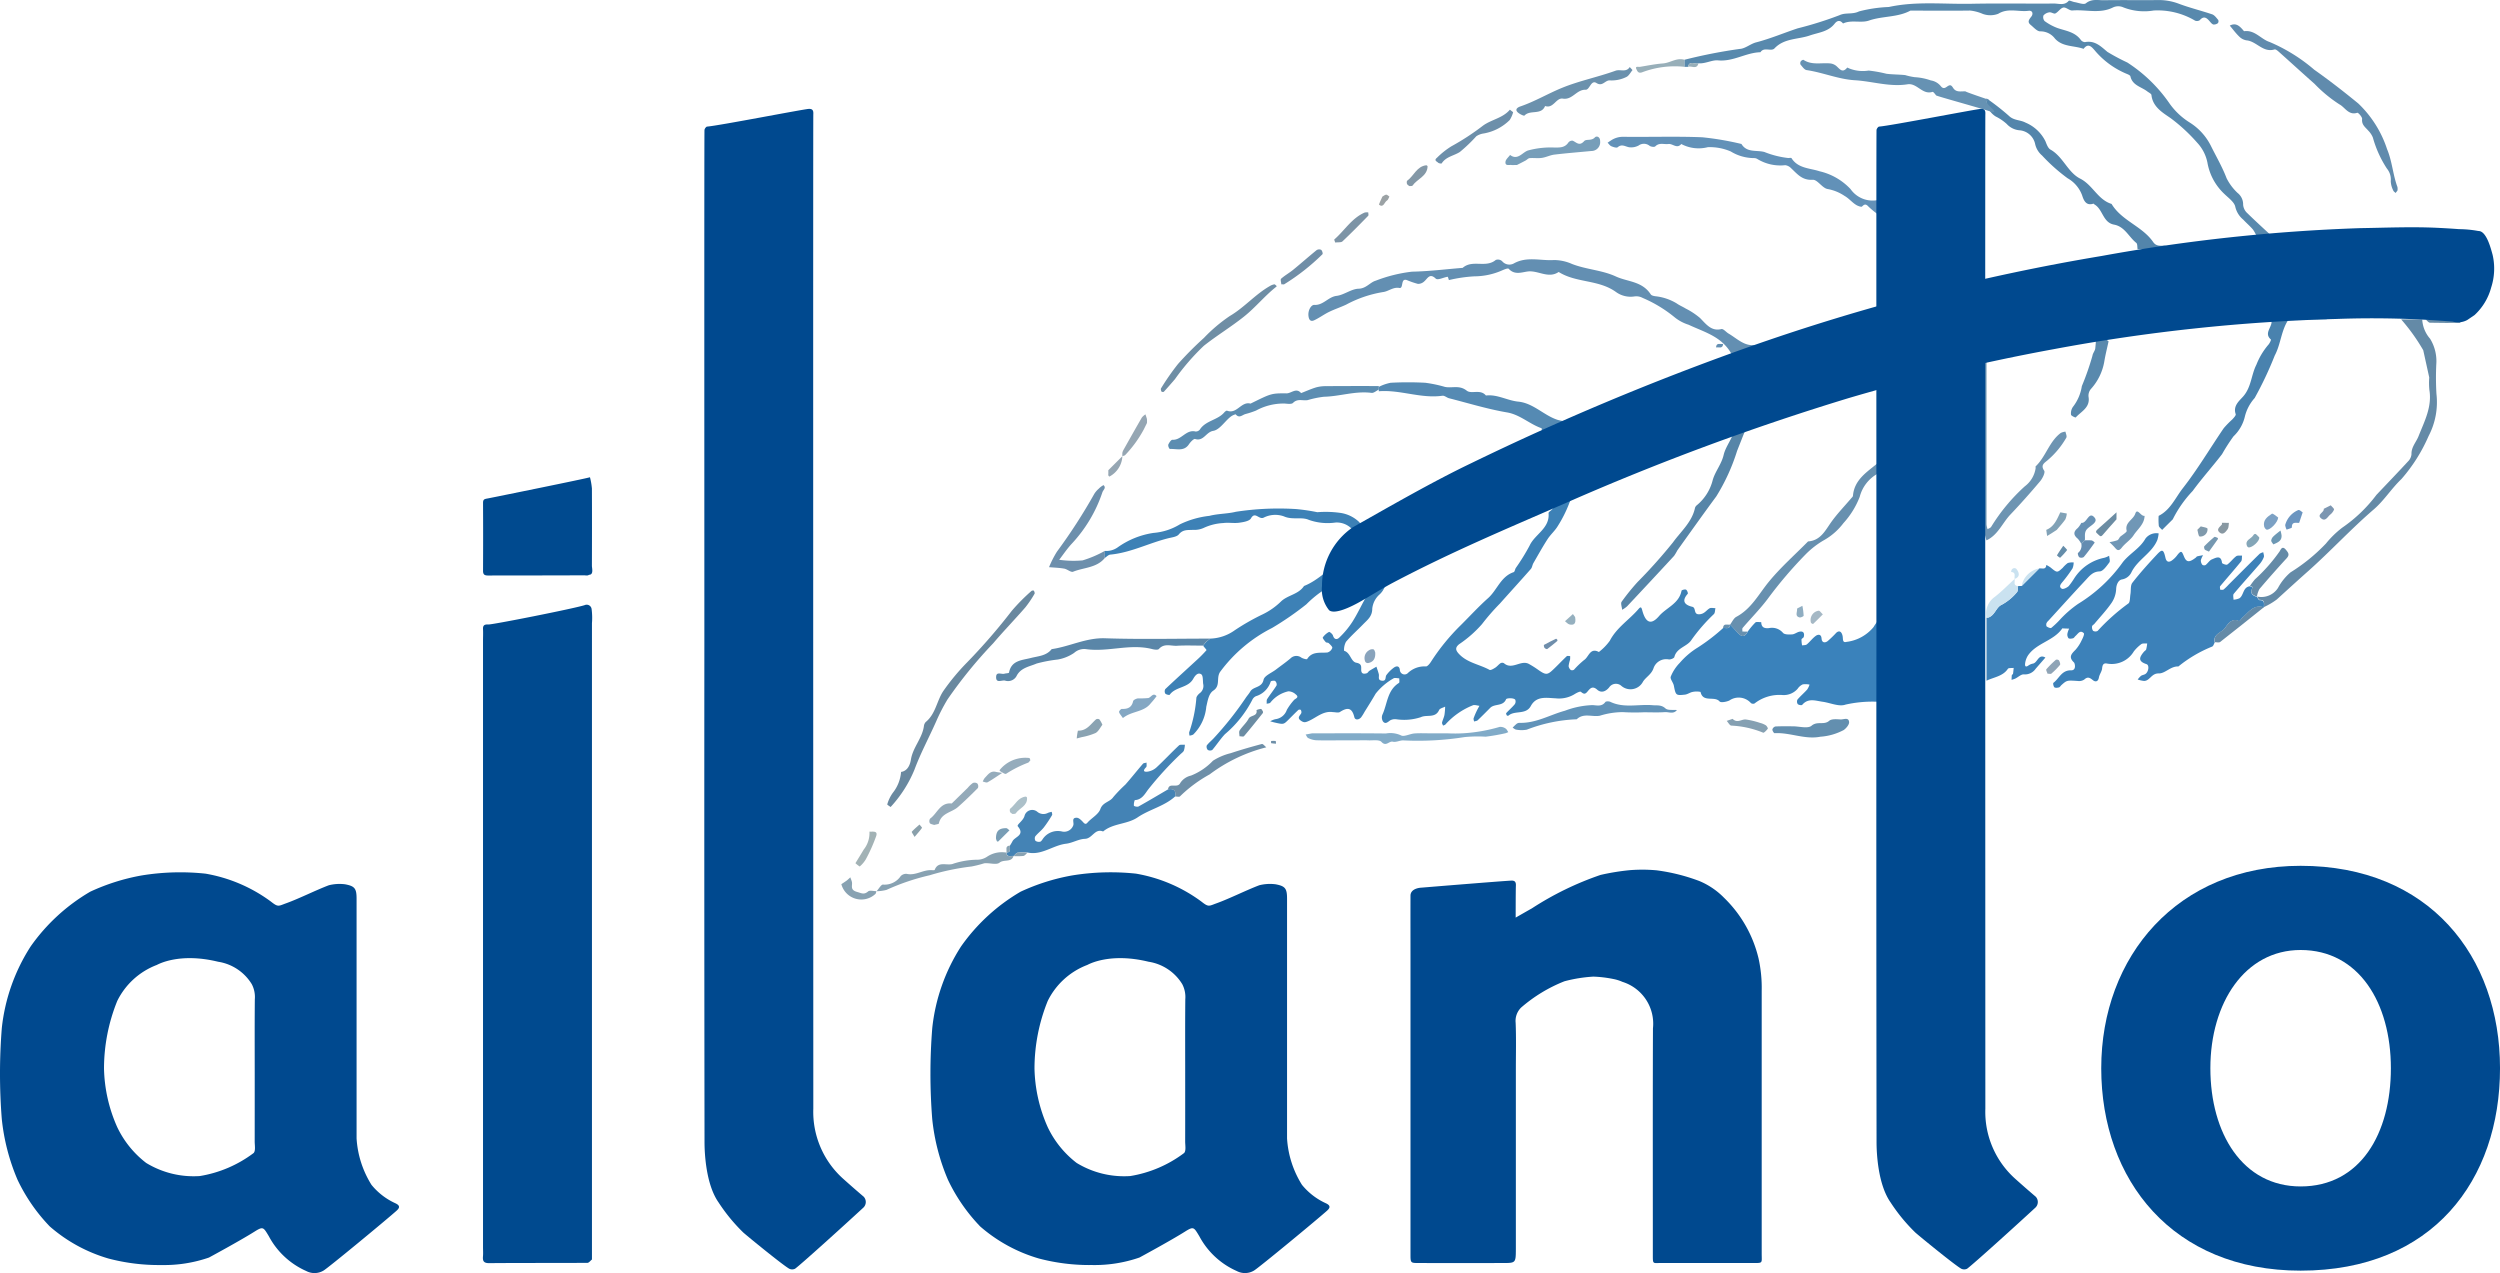 <svg xmlns="http://www.w3.org/2000/svg" width="212" height="107.955" viewBox="0 0 212 107.955">
  <g id="logo" transform="translate(106 53.978)">
    <g id="Raggruppa_1106" data-name="Raggruppa 1106" transform="translate(-106 -53.978)">
      <path id="Tracciato_7865" data-name="Tracciato 7865" d="M200.226,76.164c0-14.08-.016-43.033.011-43.428.007-.106.137-.285.221-.291.988-.077,8.219-1.486,8.615-1.5.344-.017.409.153.392.449-.02.346-.008,56.566,0,84.328a7.616,7.616,0,0,0,2.522,5.939c.574.513,1.133,1.006,1.747,1.526a.658.658,0,0,1-.058.96c-1.488,1.376-5.219,4.756-5.758,5.151a.563.563,0,0,1-.494,0c-.529-.29-3.514-2.729-3.894-3.067a14.847,14.847,0,0,1-2.1-2.556c-1.085-1.542-1.19-4.222-1.191-5.121Q200.211,97.357,200.226,76.164Z" transform="translate(-140.496 -21.71)" fill="#00498f"/>
      <path id="Tracciato_7866" data-name="Tracciato 7866" d="M.154,261.18A15.881,15.881,0,0,1,2.6,254.262a16.075,16.075,0,0,1,5.055-4.643A17.712,17.712,0,0,1,12,248.245a20.263,20.263,0,0,1,5.429-.154,13.06,13.06,0,0,1,5.538,2.363c.632.5.632.388,1.314.143,1.078-.388,2.535-1.121,3.608-1.523a3.708,3.708,0,0,1,1.371-.082c.822.154.977.357.978,1.209q0,10.174,0,20.348a8.381,8.381,0,0,0,1.264,3.93,5.592,5.592,0,0,0,2.025,1.562c.436.2.353.406.109.625-.752.68-5.855,4.9-6.21,5.089a1.487,1.487,0,0,1-1.449.036,6.627,6.627,0,0,1-3.18-2.956c-.466-.768-.477-.852-1.218-.386-1.254.789-3.856,2.195-3.856,2.195a11.61,11.61,0,0,1-4.029.636,16.789,16.789,0,0,1-4.492-.551A13.142,13.142,0,0,1,4.214,278a14.928,14.928,0,0,1-2.723-3.941,17.725,17.725,0,0,1-1.338-5.149A48.765,48.765,0,0,1,.154,261.18ZM21.6,264.988c0-2.081-.011-4.162.009-6.244a2.344,2.344,0,0,0-.26-1.284,4.075,4.075,0,0,0-2.856-1.9c-3.285-.8-5.081.22-5.2.274a6.193,6.193,0,0,0-3.349,3.049,15.3,15.3,0,0,0-1.124,5.736,12.825,12.825,0,0,0,1.124,4.974,8.326,8.326,0,0,0,2.453,3.03,7.727,7.727,0,0,0,4.545,1.111,10.34,10.34,0,0,0,4.569-1.955c.178-.2.086-.651.087-.989C21.6,268.853,21.6,266.92,21.6,264.988Z" transform="translate(0 -174.005)" fill="#00498f"/>
      <path id="Tracciato_7867" data-name="Tracciato 7867" d="M264.664,261.18a15.878,15.878,0,0,1,2.442-6.919,16.075,16.075,0,0,1,5.055-4.643,17.7,17.7,0,0,1,4.351-1.374,20.263,20.263,0,0,1,5.429-.154,13.059,13.059,0,0,1,5.538,2.363c.632.5.632.388,1.314.143,1.078-.388,2.535-1.121,3.608-1.523a3.71,3.71,0,0,1,1.371-.082c.822.154.977.357.978,1.209q0,10.174,0,20.348a8.377,8.377,0,0,0,1.264,3.93,5.59,5.59,0,0,0,2.025,1.562c.436.2.353.406.109.625-.752.68-5.855,4.9-6.21,5.089a1.487,1.487,0,0,1-1.449.036,6.626,6.626,0,0,1-3.18-2.956c-.466-.768-.477-.852-1.218-.386-1.254.789-3.856,2.195-3.856,2.195a11.608,11.608,0,0,1-4.029.636,16.785,16.785,0,0,1-4.492-.551,13.138,13.138,0,0,1-4.99-2.724A14.929,14.929,0,0,1,266,274.063a17.734,17.734,0,0,1-1.338-5.149A48.8,48.8,0,0,1,264.664,261.18Zm21.448,3.808c0-2.081-.011-4.162.009-6.244a2.346,2.346,0,0,0-.259-1.284,4.076,4.076,0,0,0-2.856-1.9c-3.284-.8-5.081.22-5.2.274a6.192,6.192,0,0,0-3.349,3.049,15.3,15.3,0,0,0-1.124,5.736,12.831,12.831,0,0,0,1.124,4.974,8.326,8.326,0,0,0,2.452,3.03,7.729,7.729,0,0,0,4.545,1.111,10.336,10.336,0,0,0,4.569-1.955c.178-.2.086-.651.087-.989C286.115,268.853,286.112,266.92,286.112,264.988Z" transform="translate(-185.608 -174.005)" fill="#00498f"/>
      <path id="Tracciato_7868" data-name="Tracciato 7868" d="M323.015,150.041a3.757,3.757,0,0,0,2.087-.712,19.392,19.392,0,0,1,2.4-1.364,5.919,5.919,0,0,0,1.5-1.056c.564-.562,1.5-.605,1.968-1.33,1.24-.486,2.115-1.535,3.281-2.121a3.123,3.123,0,0,0,1.014-1.055,1.018,1.018,0,0,0-.111-1.516,1.771,1.771,0,0,0-1.511-.689,4.753,4.753,0,0,1-2.272-.229c-.612-.274-1.383.031-2.106-.294a2.176,2.176,0,0,0-1.7.1c-.416.223-.735-.563-1.094.07-.136.24-.649.32-1.005.37-.437.061-.9-.032-1.333.026a4.478,4.478,0,0,0-1.613.387,1.932,1.932,0,0,1-.964.191c-.432.027-.85-.05-1.2.382-.17.211-.578.251-.888.328-1.656.411-3.2,1.228-4.924,1.389-.165.015-.315.187-.472.286v-.6a1.654,1.654,0,0,0,1.079-.288,7,7,0,0,1,3.056-1.238,5.045,5.045,0,0,0,2.234-.725,7.688,7.688,0,0,1,2.51-.722c.739-.191,1.537-.168,2.244-.346a23.878,23.878,0,0,1,5.094-.23,16.185,16.185,0,0,1,1.81.267,8.977,8.977,0,0,1,1.919.053,2.908,2.908,0,0,1,1.625.776c.337.412.614,1.074,1.366.967-.106.507.223,1.066-.188,1.544-.035.042.05.209.106.3a3.827,3.827,0,0,1,.372.582c.2.546.466.422.933.286a6.5,6.5,0,0,1,1.757-.037c-.078.1-.149.276-.237.284-.344.033-.693,0-1.039.017-.532.03-.8.254-.795.785a1.689,1.689,0,0,1-.55,1.425,1.865,1.865,0,0,0-.611,1.2c0,.66-.413.953-.776,1.327-.483.5-1.009.957-1.453,1.485a1.432,1.432,0,0,0-.161.757c.552.158.568.924,1.037,1.013.452.086.419.3.415.59,0,.36.215.385.478.3.084-.028.133-.148.214-.2.193-.126.4-.237.6-.355.067.209.145.416.2.629s-.125.521.271.561.255-.314.376-.478a2.969,2.969,0,0,1,.628-.628c.217-.158.476-.172.511.194a.4.4,0,0,0,.649.294,2.036,2.036,0,0,1,1.557-.593c.119.02.32-.218.421-.376a17.938,17.938,0,0,1,2.527-3.11c.774-.766,1.509-1.576,2.323-2.3.775-.688,1.075-1.838,2.175-2.209.091-.031.112-.242.184-.358a17.892,17.892,0,0,0,1.168-1.893c.447-.972,1.724-1.456,1.607-2.756-.009-.095.21-.2.3-.316a6.262,6.262,0,0,0,.72-1.038c.119-.255.319-.663-.22-.8a1.458,1.458,0,0,1,1.489-.595,10.779,10.779,0,0,1-1.5,3.836c-.239.407-.62.728-.877,1.127-.425.66-.806,1.348-1.2,2.03-.09.158-.1.37-.219.5-.865.985-1.75,1.952-2.622,2.93a18.994,18.994,0,0,0-1.515,1.739,9.93,9.93,0,0,1-1.942,1.707c-.35.29-.308.51,0,.834.71.75,1.73.871,2.577,1.339.1.056.344-.093.495-.189s.282-.271.442-.377a.308.308,0,0,1,.287,0c.693.607,1.425-.3,2.111.061a8.184,8.184,0,0,1,.824.523c.607.42.747.428,1.226-.027.4-.375.768-.774,1.165-1.147.053-.05.191-.01.289-.012a1.839,1.839,0,0,1-.008.309,3.109,3.109,0,0,0-.122.538.523.523,0,0,0,.187.333.282.282,0,0,0,.271-.026,7.354,7.354,0,0,1,.856-.82c.4-.256.5-1.084,1.253-.68a4.582,4.582,0,0,0,.928-.955c.582-1.124,1.656-1.778,2.442-2.7.209-.246.25-.088.313.142.29,1.058.753,1.24,1.417.469.624-.724,1.7-1.053,1.909-2.152.011-.059.282-.137.378-.092s.189.307.148.353c-.549.615-.256.948.384,1.1.36.089.063.679.62.634.424-.034.565-.339.844-.5.127-.074.331-.015.5-.017-.039.169-.025.388-.127.5a14.911,14.911,0,0,0-1.9,2.185c-.355.576-1.26.66-1.456,1.46-.026.105-.335.23-.485.2a1.136,1.136,0,0,0-1.287.766c-.189.523-.634.724-.887,1.122a1.191,1.191,0,0,1-1.855.34.691.691,0,0,0-1.018.151c-.292.351-.672.491-1.006.193-.412-.368-.614-.1-.832.16-.2.241-.32.216-.552.018-.078-.066-.408.11-.589.228a2.533,2.533,0,0,1-1.561.322c-.762-.03-1.62-.229-2.1.653-.422.775-1.352.342-1.9.818a.138.138,0,0,1-.133-.017c-.035-.061-.08-.172-.053-.2.235-.255.5-.483.722-.748a.411.411,0,0,0,.045-.384c-.061-.089-.247-.12-.38-.126s-.365.013-.4.086c-.256.62-.974.353-1.346.729-.349.352-.7.707-1.056,1.046-.073.069-.206.074-.311.109-.014-.093-.063-.2-.036-.277a5.781,5.781,0,0,1,.267-.632c.067-.144.149-.281.225-.421-.191-.017-.418-.11-.568-.039a6.187,6.187,0,0,0-2.31,1.613c-.044.055-.137.071-.207.106-.032-.086-.1-.182-.087-.256.052-.222.162-.432.206-.655a5.708,5.708,0,0,0,.057-.7c-.175.094-.446.145-.51.288-.324.722-1.048.365-1.548.606a4.54,4.54,0,0,1-2.061.181.863.863,0,0,0-.549.093c-.211.154-.405.351-.609.081a.649.649,0,0,1-.046-.56c.429-.916.4-2.073,1.408-2.7.064-.04.02-.256.026-.39-.169,0-.391-.07-.5.011a5.244,5.244,0,0,0-1.5,1.285c-.3.518-.619,1.028-.938,1.536a4.2,4.2,0,0,1-.293.471c-.189.227-.514.265-.579-.006-.2-.832-.593-.847-1.222-.442-.14.09-.388.013-.587.013-.826-.13-1.4.458-2.069.753-.254.112-.385.154-.629-.009-.4-.264-.1-.44.01-.665a.362.362,0,0,0-.047-.27c-.013-.027-.159-.031-.2,0-.289.272-.565.557-.847.836-.409.406-.41.406-1.142.241-.135-.03-.268-.072-.4-.108a1.5,1.5,0,0,1,.439-.18,1.172,1.172,0,0,0,.968-.789,4.814,4.814,0,0,1,.577-.8c.094-.153.537-.23.18-.514a.96.96,0,0,0-.622-.262,2.69,2.69,0,0,0-1.535.964c-.061.069-.2.064-.31.093.012-.134-.022-.3.043-.4.255-.395.556-.76.8-1.159a.4.4,0,0,0-.122-.371c-.084-.056-.364-.006-.376.043a1.885,1.885,0,0,1-1.258,1.247.628.628,0,0,0-.308.312,9.462,9.462,0,0,1-2.32,2.91c-.388.415-.7.9-1.07,1.334a.387.387,0,0,1-.38,0,.4.4,0,0,1-.089-.379c.176-.236.419-.421.617-.642A28.037,28.037,0,0,0,326,155.107c.128-.2.293-.372.41-.574.259-.449.983-.3,1.129-1,.072-.347.681-.584,1.05-.867.413-.317.844-.614,1.24-.952a.7.7,0,0,1,.92-.058c.144.085.456.168.486.121.429-.68,1.1-.5,1.723-.559a.627.627,0,0,0,.409-.384c.032-.1-.173-.284-.3-.407-.057-.057-.2-.031-.254-.089-.108-.122-.286-.346-.248-.4a1.51,1.51,0,0,1,.526-.464c.047-.025.3.176.335.308.106.349.34.363.53.178a7.356,7.356,0,0,0,1.1-1.317c.478-.745.834-1.557,1.284-2.311a4.53,4.53,0,0,0,.66-2.535c-.006-.1-.331-.3-.362-.277-.728.594-1.86.5-2.4,1.412a.877.877,0,0,1-.444.349,9.128,9.128,0,0,0-2.627,1.854,25.93,25.93,0,0,1-2.9,2,12.438,12.438,0,0,0-4.414,3.732c-.343.519.056,1.162-.57,1.581-.4.267-.477.851-.6,1.372a3.782,3.782,0,0,1-1.108,2.358.911.911,0,0,1-.312.09.942.942,0,0,1-.03-.282,11.7,11.7,0,0,0,.607-2.877c-.007-.15.166-.349.308-.455a.76.76,0,0,0,.269-.785c-.032-.28,0-.694-.159-.8-.308-.21-.559.162-.684.385-.444.79-1.5.652-1.992,1.349-.03.042-.3-.013-.375-.1a.387.387,0,0,1,0-.381c.886-.838,1.791-1.655,2.687-2.482a9.975,9.975,0,0,0,.806-.818c.021-.025-.183-.243-.282-.371a2.548,2.548,0,0,1,.228-.295C322.76,150.231,322.892,150.14,323.015,150.041Z" transform="translate(-220.39 -95.887)" fill="#3d81b6"/>
      <path id="Tracciato_7869" data-name="Tracciato 7869" d="M564.73,164.068v-5.355a.513.513,0,0,0,.145,0c.564-.174.67-.878,1.128-1.078a4.4,4.4,0,0,0,1.3-1.066c.107-.1.076-.35.108-.531h.3l1.489-1.487c.226-.045.57.147.6-.3a2.677,2.677,0,0,1,.357.212c.561.462.56.467,1.034.033a2.444,2.444,0,0,1,.428-.407,1.348,1.348,0,0,1,.5-.05,1.39,1.39,0,0,1-.093.5,11.468,11.468,0,0,1-.837,1.137c-.172.205-.353.423-.073.592.114.069.438-.086.587-.225a6.636,6.636,0,0,0,.483-.683,3.945,3.945,0,0,1,2.519-1.713,1.7,1.7,0,0,0,.424-.176c.011.193.106.45.017.568-.229.3-.533.752-.817.76-.6.017-.873.4-1.193.74-1.065,1.135-2.107,2.292-3.157,3.441a.653.653,0,0,0-.17.225c-.024.084-.019.237.032.271.11.072.312.163.381.113a7.625,7.625,0,0,0,.646-.6,9.245,9.245,0,0,1,1.634-1.44A12.931,12.931,0,0,0,576.3,154c.581-.727,1.434-1.147,1.906-1.981a1.151,1.151,0,0,1,1.122-.442,2.9,2.9,0,0,1-.109.548c-.463,1.143-1.7,1.675-2.22,2.789a1.083,1.083,0,0,1-.8.569c-.276.055-.462.409-.476.819a2.281,2.281,0,0,1-.386,1.161c-.433.627-.963,1.189-1.455,1.776-.063.075-.19.136-.2.212a.511.511,0,0,0,.086.387.392.392,0,0,0,.382.009,17.21,17.21,0,0,1,2.6-2.323c.162-.095.137-.52.184-.795.056-.325-.013-.738.163-.965.651-.836,1.364-1.627,2.087-2.4.443-.476.558-.436.718.274.078.348.26.4.493.271a2,2,0,0,0,.529-.515c.339-.42.377-.277.558.156.215.514.466.484,1,.076.039-.03.065-.09.106-.1.167-.042.337-.071.507-.1a1.545,1.545,0,0,0-.191.433.6.6,0,0,0,.13.382.28.28,0,0,0,.274.017c.193-.148.334-.4.545-.483.318-.126.766-.4.847.3.008.07.367.2.446.143.277-.2.483-.5.756-.705.114-.087.329-.041.5-.055-.026.169.006.385-.088.5-.576.709-1.184,1.392-1.769,2.094-.049.059,0,.2,0,.3.1,0,.223.031.288-.017a4.168,4.168,0,0,0,.426-.412c.875-.874,1.748-1.751,2.63-2.618a.943.943,0,0,1,.311-.13c.018.141.088.3.043.418a2.052,2.052,0,0,1-.357.592c-.726.841-1.474,1.663-2.19,2.513-.085.1-.019.329-.023.5a1.49,1.49,0,0,0,.5-.117c.384-.257.286-.942.889-1.023l.245.1c-.259.431-.092.675.351.8.076.1.153.285.227.283.5-.007.343.351.368.609-.856-.271-1.272.393-1.786.843-.12.1-.277.35-.323.329-.726-.334-1.015.416-1.294.7s-.941.465-.767,1.1c-.07.12-.111.3-.215.35a11.087,11.087,0,0,0-2.869,1.689c-.652-.038-1.119.605-1.667.59-.624-.017-.745.632-1.242.637a2.38,2.38,0,0,1-.541-.122,1.817,1.817,0,0,1,.281-.309c.109-.077.266-.085.376-.161.268-.183.352-.748.088-.833-.766-.248-.588-.6-.224-1.04.063-.076.175-.13.2-.214a3.222,3.222,0,0,0,.084-.5c-.169.015-.379-.027-.5.058a3.216,3.216,0,0,0-.636.621,2.177,2.177,0,0,1-2.256,1.028c-.312-.066-.4.1-.43.41-.023.263-.226.506-.272.771-.064.369-.305.389-.5.232-.262-.207-.44-.338-.74-.06a.786.786,0,0,1-.535.123c-.933-.062-.933-.071-1.4.344-.074.066-.13.179-.213.2-.125.033-.311.056-.388-.011s-.131-.34-.084-.375c.487-.364.7-1.083,1.5-1.062.468.012.326-.593.247-.667-.489-.458-.214-.73.129-1.075a3.317,3.317,0,0,0,.528-.817c.1-.186.246-.52.176-.589-.315-.309-.493.05-.7.23-.074.065-.131.178-.214.2-.125.033-.311.058-.388-.009a.516.516,0,0,1-.088-.387,1.811,1.811,0,0,1,.146-.421l-.44-.016c-.05,0-.128-.021-.144,0-.738,1.065-2.187,1.228-2.913,2.3a1.64,1.64,0,0,0-.232.643c-.027.162-.021.418.283.194a.981.981,0,0,1,.379-.157c.4-.08.453-.859,1.054-.511l-.825.946a1.1,1.1,0,0,1-1,.48c-.23-.022-.483.236-.731.357a2.371,2.371,0,0,1-.314.106c.006-.134.005-.269.024-.4.005-.039.09-.067.1-.106.027-.167.039-.337.056-.507-.169.024-.434-.013-.493.081C566.114,163.7,565.354,163.762,564.73,164.068Z" transform="translate(-396.273 -106.344)" fill="#3c81b9"/>
      <path id="Tracciato_7870" data-name="Tracciato 7870" d="M492.47,176.559V183.4a10.385,10.385,0,0,0-2.724.243c-.546.2-1.286-.151-1.941-.242-.6-.083-1.226-.34-1.733.266-.044.053-.3.01-.377-.069a.39.39,0,0,1-.024-.381c.255-.3.561-.56.826-.854a1.637,1.637,0,0,0,.2-.416,1.606,1.606,0,0,0-.575-.02,1.043,1.043,0,0,0-.436.373,1.558,1.558,0,0,1-1.28.531,3.419,3.419,0,0,0-2.377.717.313.313,0,0,1-.3-.032,1.389,1.389,0,0,0-1.835-.219c-.247.113-.717.2-.824.079-.434-.5-1.417.13-1.616-.809a1.594,1.594,0,0,0-.67,0c-.221.04-.424.2-.644.229-.786.087-.789.059-.952-.767-.053-.265-.335-.57-.261-.758a3.559,3.559,0,0,1,.76-1.164,6.551,6.551,0,0,1,1.531-1.305,16.144,16.144,0,0,0,2.148-1.649c.226-.045.57.148.6-.3.2.216.4.427.595.648.325.374.628.495.895-.053a6.3,6.3,0,0,1,.643-.765c.1-.087.327-.025.5-.032.012.44.258.547.66.505a1.22,1.22,0,0,1,1.183.4c.132.157.518.15.782.132.217-.015.419-.2.64-.233.345-.059.414.172.342.449-.021.083-.186.137-.192.213a2.534,2.534,0,0,0,.051.506c.134-.026.3-.01.4-.086.265-.222.474-.514.75-.716.209-.154.473-.161.5.214s.287.385.5.237a8.785,8.785,0,0,0,.747-.72c.245-.221.458-.117.54.284.046.225-.038.593.327.488a3.529,3.529,0,0,0,2.3-1.262C492.224,176.892,492.351,176.728,492.47,176.559Z" transform="translate(-333.247 -123.892)" fill="#3a82bb"/>
      <path id="Tracciato_7871" data-name="Tracciato 7871" d="M528.893,20.241c-.65.1-1.3.236-1.949.287-.637.049-1.282.011-1.923.011.078-.1.152-.28.236-.284.494-.027.991,0,1.486-.021a3.4,3.4,0,0,0,.646-.156,3.122,3.122,0,0,0-.322-.606c-.255-.3-.563-.558-.831-.848a1.989,1.989,0,0,1-.67-1.07c-.07-.406-.569-.755-.913-1.092a4.746,4.746,0,0,1-1.454-2.676,3.467,3.467,0,0,0-.876-1.695,14.64,14.64,0,0,0-2.236-2.067c-.658-.456-1.526-.946-1.634-1.965-.012-.115-.231-.211-.358-.31-.5-.389-1.254-.5-1.426-1.274-.02-.09-.194-.164-.311-.211a7.078,7.078,0,0,1-2.734-2.012c-.269-.315-.554-.609-.927-.11-.811-.29-1.785-.149-2.429-.873a1.533,1.533,0,0,0-1.251-.61c-.266,0-.546-.336-.8-.542-.324-.262-.136-.466.06-.725.153-.2.116-.522-.248-.475-.85.11-1.725-.271-2.574.255a1.887,1.887,0,0,1-1.311.006,3.632,3.632,0,0,0-1.073-.283C501.384.921,499.7.9,498.014.9c-1.093.591-2.363.445-3.514.843-.681.235-1.487-.086-2.2.249-.249-.306-.49-.268-.718.022-.542.69-1.364.737-2.117,1-.993.341-2.154.217-2.976,1.087-.282.3-.888-.152-1.193.328-1.233.029-2.3.815-3.6.69-.5-.048-1.075.3-1.656.249-.293.113-.754-.276-.894.3h-.3V5.07a43.457,43.457,0,0,1,4.686-.92c.471-.021.912-.431,1.394-.556,1.206-.312,2.347-.8,3.523-1.189a30.848,30.848,0,0,0,3.553-1.117c.525-.247,1.077-.038,1.657-.322a11.651,11.651,0,0,1,2.521-.372c2.328-.51,4.679-.226,7.019-.274s4.66,0,6.991-.02c.414,0,.883.19,1.249-.232.052-.06.32.082.492.11.328.052.784.246.963.1.5-.4,1.024-.251,1.537-.259,1.487-.023,2.975,0,4.462-.012a4.818,4.818,0,0,1,1.817.285c.943.361,1.934.6,2.891.923.2.07.363.3.515.479a.273.273,0,0,1-.027.268.55.55,0,0,1-.385.116c-.125-.034-.229-.176-.325-.285-.257-.3-.5-.467-.836-.075a.431.431,0,0,1-.389.034,6.213,6.213,0,0,0-3.515-.861,4.826,4.826,0,0,1-2.566-.265,1.059,1.059,0,0,0-.872,0c-1.124.57-2.308.165-3.457.263-.246.021-.534-.294-.762-.249-.248.049-.428.377-.678.5-.118.06-.338-.119-.5-.095a.807.807,0,0,0-.508.265.493.493,0,0,0,.1.479,4.514,4.514,0,0,0,1.09.589c.707.242,1.478.327,1.972,1a.472.472,0,0,0,.354.194c.839-.158,1.324.338,1.908.829a17.314,17.314,0,0,0,1.687.9,12.694,12.694,0,0,1,3.6,3.505,5.98,5.98,0,0,0,1.706,1.594,4.944,4.944,0,0,1,1.792,1.991c.446.9.958,1.772,1.319,2.722a4.459,4.459,0,0,0,.93,1.245,1.233,1.233,0,0,1,.474,1.009,1.093,1.093,0,0,0,.367.721C527.35,18.825,528.128,19.526,528.893,20.241Z" transform="translate(-336.01 0)" fill="#5889ad"/>
      <path id="Tracciato_7872" data-name="Tracciato 7872" d="M286.416,220.279c.07-.12.149-.236.209-.36.194-.4,1.1-.508.455-1.273-.117-.138.461-.467.571-.888a.673.673,0,0,1,1.069-.357.808.808,0,0,0,.924.1,1.761,1.761,0,0,1,.315-.083c.01.095.064.216.024.28a10.4,10.4,0,0,1-.7,1.046c-.215.27-.5.482-.72.749a.391.391,0,0,0,.015.382.512.512,0,0,0,.388.077c.078-.009.155-.12.21-.2a1.539,1.539,0,0,1,1.661-.666.816.816,0,0,0,.94-.509c.106-.224-.195-.669.3-.659.193,0,.41.231.564.4.216.242.305.046.428-.076.352-.35.865-.643,1.014-1.065.206-.585.8-.584,1.091-1.008a12.13,12.13,0,0,1,1.032-1.067c.508-.575.982-1.18,1.484-1.76.06-.07.2-.067.31-.1-.01.134.033.322-.04.393-.269.262-.24.423.135.372a1.438,1.438,0,0,0,.739-.351c.654-.607,1.263-1.262,1.914-1.873.1-.092.329-.044.5-.06a1.928,1.928,0,0,1-.084.5c-.056.127-.2.214-.306.32a28.654,28.654,0,0,0-2.739,3c-.266.359-.526.856-1.119.879a1.045,1.045,0,0,0-.074.483.508.508,0,0,0,.378.065c.848-.473,1.683-.971,2.522-1.462q.731-.135.6.6c-.925.84-2.178,1.093-3.19,1.781-.887.6-2.076.484-2.924,1.194-.7-.291-.91.606-1.537.623-.535.015-1.055.35-1.6.414-1.119.131-2.062,1.007-3.263.747a5.312,5.312,0,0,0-.839.013c-.129.021-.236.185-.352.284-.226-.045-.57.148-.6-.3C286.564,220.848,286.371,220.5,286.416,220.279Z" transform="translate(-200.77 -148.573)" fill="#4483b5"/>
      <path id="Tracciato_7873" data-name="Tracciato 7873" d="M642.219,115.187c-.025-.258.131-.616-.368-.609-.074,0-.152-.184-.227-.283a1.674,1.674,0,0,0,1.78-.731,4.577,4.577,0,0,1,1.064-1.32,15.189,15.189,0,0,0,3-2.44,8.171,8.171,0,0,1,1.378-1.344,12.4,12.4,0,0,0,2.911-2.792c.891-.939,1.788-1.872,2.666-2.823a1,1,0,0,0,.3-.609c-.024-.618.4-1.03.6-1.541.5-1.261,1.159-2.491.915-3.934a6.276,6.276,0,0,1-.009-1.038l-.509-2.314a16.384,16.384,0,0,0-1.874-2.615h1.787a2.706,2.706,0,0,0,.666,1.639,3.613,3.613,0,0,1,.528,2.161,23.517,23.517,0,0,0,.013,2.516,6.181,6.181,0,0,1-.665,3.574,13.977,13.977,0,0,1-2.307,3.652c-.838.794-1.466,1.817-2.336,2.565-1.932,1.66-3.654,3.535-5.549,5.222-.9.8-1.795,1.616-2.689,2.428A6.089,6.089,0,0,1,642.219,115.187Z" transform="translate(-450.229 -63.71)" fill="#648aa7"/>
      <path id="Tracciato_7874" data-name="Tracciato 7874" d="M564.693,27.966a19.979,19.979,0,0,1,1.9,1.483c.416.407.954.328,1.408.573a3.3,3.3,0,0,1,1.691,1.587c.1.253.215.583.423.7,1.073.6,1.468,1.931,2.516,2.46,1.071.541,1.5,1.793,2.667,2.148.853,1.429,2.6,1.885,3.527,3.232.284.414.683.294,1.062.309-.122.1-.24.279-.366.284-.671.029-1.344.013-2.017.013-.035-.183,0-.449-.115-.537-.635-.505-.972-1.377-1.88-1.545-.954-.177-.943-1.283-1.645-1.7-.04-.024-.087-.087-.113-.078-.694.233-.854-.431-.969-.756a2.763,2.763,0,0,0-1.215-1.4,15.046,15.046,0,0,1-2.163-1.928,1.788,1.788,0,0,1-.583-.951,1.475,1.475,0,0,0-1.293-1.185,1.65,1.65,0,0,1-1.127-.544,4.076,4.076,0,0,0-.926-.627A1.651,1.651,0,0,1,564.693,27.966Z" transform="translate(-396.236 -19.624)" fill="#5385ab"/>
      <path id="Tracciato_7875" data-name="Tracciato 7875" d="M146.5,172.3a.419.419,0,0,0-.592-.337c-.97.305-7.818,1.659-8.164,1.64-.291-.016-.471.04-.453.386s0,.693,0,1.039v51.375c0,.248.018.5,0,.742-.036.4.018.62.528.616,2.775-.025,5.551-.008,8.326-.025.129,0,.256-.186.384-.285V173.487A5.7,5.7,0,0,0,146.5,172.3Z" transform="translate(-96.331 -120.646)" fill="#004a8f"/>
      <path id="Tracciato_7876" data-name="Tracciato 7876" d="M479.915,44.247v1.19a7.163,7.163,0,0,1-.771-.636c-.21-.226-.332-.236-.55-.011-.059.061-.342-.04-.487-.127-.361-.218-.613-.554-1.007-.779a3.731,3.731,0,0,0-1.416-.575c-.455-.064-.869-.811-1.27-.785-.905.06-1.317-.5-1.846-.991a.843.843,0,0,0-.484-.248,3.74,3.74,0,0,1-2.364-.521.514.514,0,0,0-.261-.079,3.8,3.8,0,0,1-2-.564,4.482,4.482,0,0,0-1.943-.362,3.132,3.132,0,0,1-2.252-.269c-.364.442-.727-.05-1.09,0s-.775-.145-1.112.2c-.073.076-.367.038-.485-.048a.759.759,0,0,0-.926-.026,1.335,1.335,0,0,1-.817.147c-.329-.06-.61-.3-.959,0-.092.079-.37-.012-.539-.083-.127-.054-.214-.2-.319-.3.094-.064.188-.129.283-.19a1.822,1.822,0,0,1,1.065-.311c2.228.027,4.459-.05,6.684.04a24.87,24.87,0,0,1,3.319.568c.461.763,1.281.5,1.946.68a7.708,7.708,0,0,0,2.017.51c.1,0,.255-.031.284.015.549.874,1.558.841,2.366,1.107a5.22,5.22,0,0,1,2.638,1.513A2.283,2.283,0,0,0,479.915,44.247Z" transform="translate(-320.693 -27.278)" fill="#6291b8"/>
      <path id="Tracciato_7877" data-name="Tracciato 7877" d="M648.1,21.01l-.159.211c-.07-.07-.174-.128-.2-.213a1.9,1.9,0,0,1-.212-.794,1.447,1.447,0,0,0-.327-1.063,9.376,9.376,0,0,1-1.191-2.634,1.821,1.821,0,0,0-.386-.581c-.251-.29-.578-.5-.525-.988.018-.169-.332-.554-.409-.528-.733.244-1.045-.465-1.509-.709a11.7,11.7,0,0,1-2.113-1.741c-1.019-.9-2.024-1.823-3.041-2.729-.1-.09-.265-.221-.356-.193-.975.3-1.523-.693-2.375-.769a1.107,1.107,0,0,1-.607-.311c-.3-.286-.544-.623-.812-.938.506-.273.822.024,1.123.372.032.037.075.1.1.1.907-.121,1.42.679,2.153.915a14.441,14.441,0,0,1,3.79,2.355c1.278.9,2.516,1.866,3.725,2.854a9.389,9.389,0,0,1,2.449,3.883c.435,1.036.49,2.164.878,3.206A.908.908,0,0,1,648.1,21.01Z" transform="translate(-444.793 -4.857)" fill="#608bad"/>
      <path id="Tracciato_7878" data-name="Tracciato 7878" d="M469.512,119.312c.073-.1.151-.288.217-.284a5.308,5.308,0,0,0,2.166-.311l-.419.864-.773,1.954a16.726,16.726,0,0,1-1.768,3.867c-1.116,1.509-2.2,3.041-3.294,4.566a4.688,4.688,0,0,1-.282.474q-1.984,2.149-3.988,4.281a2.4,2.4,0,0,1-.416.29c-.02-.233-.145-.539-.042-.685a18.372,18.372,0,0,1,1.349-1.669,43.6,43.6,0,0,0,3.005-3.365c.669-.929,1.613-1.718,1.866-2.925a.457.457,0,0,1,.162-.227,4.03,4.03,0,0,0,1.337-2.119c.209-.745.742-1.341.93-2.143.17-.725.723-1.349.921-2.138.1-.4.212-.45-.229-.431C470.007,119.321,469.76,119.312,469.512,119.312Z" transform="translate(-323.396 -83.304)" fill="#5685a8"/>
      <path id="Tracciato_7879" data-name="Tracciato 7879" d="M493.32,145.961c-.267.548-.569.427-.895.053-.192-.221-.4-.433-.595-.648.175-.225.3-.537.534-.66,1.279-.683,1.9-1.935,2.769-2.991,1-1.217,2.2-2.272,3.309-3.4,1.061-.075,1.453-.918,1.976-1.654.5-.7,1.11-1.328,1.67-1.989.061-.072.155-.148.162-.228.114-1.365,1.181-2.005,2.092-2.765v.892a3.137,3.137,0,0,0-1.517,1.956,7.079,7.079,0,0,1-1.384,2.238,5.362,5.362,0,0,1-1.623,1.429,7.289,7.289,0,0,0-1.574,1.21,35.829,35.829,0,0,0-3.265,3.838c-.643.842-1.393,1.6-2.083,2.408-.054.063-.017.2-.022.308Z" transform="translate(-345.119 -92.402)" fill="#6790af"/>
      <path id="Tracciato_7880" data-name="Tracciato 7880" d="M253.39,183.253c.6-.08.78-.707.833-1.038.166-1.038.948-1.8,1.1-2.821a.627.627,0,0,1,.158-.373c.849-.691.935-1.808,1.5-2.64A18.884,18.884,0,0,1,259,173.953a50.277,50.277,0,0,0,3.782-4.366,16.655,16.655,0,0,1,1.67-1.684.233.233,0,0,1,.2-.02c.041.079.092.207.055.265a8.987,8.987,0,0,1-.783,1.157c-.891,1.024-1.838,2-2.716,3.033a38.867,38.867,0,0,0-3.881,4.768,15.87,15.87,0,0,0-.946,1.832c-.609,1.378-1.328,2.7-1.857,4.127a10.572,10.572,0,0,1-2.022,3.164c-.1-.077-.3-.192-.283-.225a3.107,3.107,0,0,1,.469-.976A3.256,3.256,0,0,0,253.39,183.253Z" transform="translate(-176.979 -117.794)" fill="#69889f"/>
      <path id="Tracciato_7881" data-name="Tracciato 7881" d="M430.743,279.8q0-11.153,0-22.306a11.549,11.549,0,0,0-.263-2.71,10.548,10.548,0,0,0-2.942-5.173,6.336,6.336,0,0,0-2.085-1.409,16.1,16.1,0,0,0-3.64-.909,13.649,13.649,0,0,0-2.231-.013,19.423,19.423,0,0,0-2.509.407,26.181,26.181,0,0,0-5.822,2.837c-.4.222-1.371.781-1.371.781s0-2.309.018-2.7c.016-.3-.07-.454-.4-.437-.909.045-7.645.6-7.645.6s-.89.034-.892.678c-.006,1.681,0,3.363,0,5.044q0,12.684,0,25.368c0,.726.008.737.682.738q3.565.008,7.13,0c1.116,0,1.116,0,1.123-1.19,0-.1,0-.2,0-.3V264.24c0-1.338.035-2.678-.018-4.014a1.587,1.587,0,0,1,.458-1.287,12.742,12.742,0,0,1,3.679-2.235,12.336,12.336,0,0,1,2.451-.395,10.165,10.165,0,0,1,1.684.2,3.557,3.557,0,0,1,.788.246,3.715,3.715,0,0,1,2.584,3.939c-.025,6.394-.008,12.789-.011,19.183,0,.852-.014.716.711.717,2.581,0,5.162,0,7.743,0C430.873,280.6,430.743,280.626,430.743,279.8Z" transform="translate(-281.351 -173.492)" fill="#00498f"/>
      <path id="Tracciato_7882" data-name="Tracciato 7882" d="M525.767,19.682c0,.048,2.022.726,2.014.727-.8.146,1.042,1.128.2,1.028-.035-.084-4.65-1.342-4.7-1.411-.092-.115-.242-.322-.306-.3-.864.28-1.309-.771-2.122-.642-1.513.241-2.979-.257-4.474-.345-1.37-.081-2.7-.655-4.082-.86-.194-.029-.364-.292-.517-.47a.306.306,0,0,1,.024-.274c.042-.067.193-.147.231-.122.708.466,1.5.228,2.256.3a.98.98,0,0,1,.505.2c.292.239.522.672.94.16.015-.018.132.05.2.075a3.107,3.107,0,0,0,1.62.171,11.057,11.057,0,0,1,1.51.271c.526.067,1.062.058,1.59.113a5.454,5.454,0,0,0,.808.177,4.9,4.9,0,0,1,1.369.275,1.352,1.352,0,0,1,.842.484c.335.422.551-.122.826-.068.081.016.159.121.209.2C524.968,19.8,525.388,19.666,525.767,19.682Z" transform="translate(-359.097 -11.935)" fill="#6692b3"/>
      <path id="Tracciato_7883" data-name="Tracciato 7883" d="M374.094,207.754c-.686,0-1.372.015-2.057-.009a1.758,1.758,0,0,1-.654-.186c-.1-.045-.147-.2-.218-.3l.547-.1c2.085,0,4.169-.015,6.253.013a2.151,2.151,0,0,1,1.279.156c.255.156.759-.132,1.156-.16.494-.035.992-.008,1.488-.008h1.34a13.025,13.025,0,0,0,1.339-.008,13.862,13.862,0,0,0,3.049-.538.752.752,0,0,1,.5.134c.1.057.158.2.234.306a1.341,1.341,0,0,1-.254.1,16.59,16.59,0,0,1-1.664.289,11.483,11.483,0,0,0-1.78.033,25.274,25.274,0,0,1-5.242.28c-.286.012-.591.176-.848.113-.326-.08-.569.449-.968.016-.192-.209-.732-.114-1.115-.131s-.794,0-1.191,0Z" transform="translate(-260.447 -144.972)" fill="#81abc8"/>
      <path id="Tracciato_7884" data-name="Tracciato 7884" d="M441.137,200.315a16.69,16.69,0,0,1-1.779-.013,6.6,6.6,0,0,0-1.956.307c-.648.12-1.372-.258-1.954.3a13.016,13.016,0,0,0-4.234.881,2.488,2.488,0,0,1-.886,0c-.109-.009-.211-.11-.316-.169a3.948,3.948,0,0,1,.318-.311.429.429,0,0,1,.251-.1c1.4.05,2.587-.68,3.876-1.03a7.268,7.268,0,0,1,2.334-.473c.367.021.787.149,1.083-.26.053-.073.3-.074.421-.018,1.163.558,2.4.183,3.591.287.376.033.737-.052,1.088.274.2.182.638.1.97.134-.284.374-.684.155-1.026.179C442.326,200.345,441.73,200.315,441.137,200.315Z" transform="translate(-301.741 -139.914)" fill="#6193b9"/>
      <path id="Tracciato_7885" data-name="Tracciato 7885" d="M440.927,19.315c-.171.2-.311.5-.537.593a2.814,2.814,0,0,1-1.344.284c-.442-.061-.639.562-1.174.221-.469-.3-.572.583-.922.57-.774-.029-1.112.885-1.933.752-.572-.093-.8.881-1.505.625-.32.806-1.271.292-1.748.813-.044.048-.43-.133-.58-.284-.3-.3.136-.459.235-.493,1.215-.416,2.32-1.076,3.5-1.562,1.481-.61,3.065-.923,4.572-1.467.391-.141.9.174,1.2-.311Z" transform="translate(-302.49 -13.372)" fill="#6b91ad"/>
      <path id="Tracciato_7886" data-name="Tracciato 7886" d="M428.941,41.238c-.345,0-.4.006-.444,0-.213-.032-.57.112-.522-.282.025-.2.253-.382.389-.572.645.494,1.044-.226,1.522-.38a7.28,7.28,0,0,1,2.257-.248c.446,0,.873.014,1.163-.425a.421.421,0,0,1,.359-.16c.325.136.572.5.979.041.176-.2.623,0,.906-.311.151-.167.457-.049.449.305a.745.745,0,0,1-.75.843c-1.043.1-2.089.182-3.129.306-.36.043-.7.226-1.063.278-.338.049-.69-.008-1.033.021-.123.01-.232.143-.354.208C429.352,41.03,429.029,41.193,428.941,41.238Z" transform="translate(-300.309 -27.244)" fill="#779eb9"/>
      <path id="Tracciato_7887" data-name="Tracciato 7887" d="M260.191,242.338c.025.445.37.253.6.3-.2.563-.81.246-1.188.553-.269.218-.862,0-1.3.054a9.885,9.885,0,0,1-1.068.27,20.3,20.3,0,0,0-3.566.747,19.006,19.006,0,0,0-3.648,1.237,3.588,3.588,0,0,1-.845.114c.184-.2.4-.585.548-.563a1.651,1.651,0,0,0,1.5-.721.644.644,0,0,1,.5-.19c.748.174,1.38-.349,2.1-.313.1,0,.264.018.278-.018.313-.812,1.083-.305,1.609-.539a6.758,6.758,0,0,1,1.931-.327,1.523,1.523,0,0,0,.932-.274A2.257,2.257,0,0,1,260.191,242.338Z" transform="translate(-174.843 -170.037)" fill="#88a2b2"/>
      <path id="Tracciato_7888" data-name="Tracciato 7888" d="M505.6,204.994c.544,0,1.275.218,1.589-.05.487-.417,1.052-.027,1.494-.416.2-.179.644-.133.973-.116.252.013.679-.214.716.22.019.215-.24.525-.455.677a4.937,4.937,0,0,1-1.984.568c-1.313.26-2.572-.375-3.882-.3-.061,0-.193-.21-.185-.313a.365.365,0,0,1,.25-.255C504.614,204.981,505.11,204.994,505.6,204.994Z" transform="translate(-353.568 -143.403)" fill="#638faf"/>
      <path id="Tracciato_7889" data-name="Tracciato 7889" d="M332.65,215.96q.136-.73-.6-.6c.086-.637.805-.041,1.045-.552a1.455,1.455,0,0,1,.9-.618,5.181,5.181,0,0,0,1.864-1.259,5.013,5.013,0,0,1,1.506-.642c.872-.288,1.756-.544,2.643-.779.095-.025.251.182.379.281a13.548,13.548,0,0,0-4.812,2.3,11.487,11.487,0,0,0-2.5,1.851C333.021,216.023,332.8,215.96,332.65,215.96Z" transform="translate(-233.003 -148.419)" fill="#6e8fa8"/>
      <path id="Tracciato_7890" data-name="Tracciato 7890" d="M146.543,143.17c.007-2.181.011-4.362,0-6.543a5.735,5.735,0,0,0-.165-.956c-.257.1-8.188,1.705-8.633,1.791-.3.057-.436.06-.434.388q.015,2.877,0,5.754c0,.328.133.4.435.4,2.709-.009,5.418,0,8.126-.018.127,0,.3.057.429-.043C146.709,143.941,146.542,143.384,146.543,143.17Z" transform="translate(-96.349 -95.201)" fill="#004a8f"/>
      <path id="Tracciato_7891" data-name="Tracciato 7891" d="M414.674,31.4a2.319,2.319,0,0,1-.289.663,4.135,4.135,0,0,1-2.2,1.141,1.47,1.47,0,0,0-.638.241,12.872,12.872,0,0,1-1.393,1.33c-.5.325-1.171.391-1.536.964-.022.035-.233.008-.3-.053-.106-.1-.383-.194-.113-.412a6.913,6.913,0,0,1,1.228-.978,20.761,20.761,0,0,0,2.692-1.76c.719-.518,1.674-.634,2.275-1.349C414.4,31.188,414.556,31.311,414.674,31.4Z" transform="translate(-286.36 -21.887)" fill="#6d8faa"/>
      <path id="Tracciato_7892" data-name="Tracciato 7892" d="M629.572,175.4c-.174-.638.5-.83.767-1.1s.568-1.034,1.294-.7c.047.021.2-.224.323-.329.514-.45.93-1.114,1.786-.843-1.242.992-2.48,1.988-3.733,2.965C629.918,175.459,629.721,175.4,629.572,175.4Z" transform="translate(-441.753 -120.944)" fill="#648aa7"/>
      <path id="Tracciato_7893" data-name="Tracciato 7893" d="M491.377,204.353c.395.4.759.023,1.112.053a6.836,6.836,0,0,1,1.2.286,1.759,1.759,0,0,1,.5.206c.09.059.2.255.172.293-.105.14-.324.368-.393.336a8.058,8.058,0,0,0-2.7-.6c-.142-.014-.26-.26-.39-.4Z" transform="translate(-344.452 -143.395)" fill="#85a0b2"/>
      <path id="Tracciato_7894" data-name="Tracciato 7894" d="M239.183,249.991c.151-.1.307-.2.452-.306.109-.082.206-.182.308-.274.044.126.1.25.132.379.079.307-.2.677.433.856.4.112.592.26.946-.041.14-.119.466-.02.707-.02-.033.083-.043.2-.1.244A1.751,1.751,0,0,1,239.183,249.991Z" transform="translate(-167.836 -175.013)" fill="#88a2b2"/>
      <path id="Tracciato_7895" data-name="Tracciato 7895" d="M469.191,16.875v.595a7.846,7.846,0,0,0-3.536.447c-.384.165-.457-.094-.52-.212-.174-.326.152-.21.284-.231.652-.108,1.3-.24,1.961-.291C468,17.135,468.537,16.671,469.191,16.875Z" transform="translate(-326.352 -11.805)" fill="#98afb9"/>
      <path id="Tracciato_7896" data-name="Tracciato 7896" d="M244.369,236.4c.261.024.722-.1.575.365a13.844,13.844,0,0,1-.881,1.979,2.388,2.388,0,0,1-.522.615,2.8,2.8,0,0,1-.362-.282c.235-.383.473-.764.7-1.15A2.26,2.26,0,0,0,244.369,236.4Z" transform="translate(-170.639 -165.879)" fill="#a2b2b5"/>
      <path id="Tracciato_7897" data-name="Tracciato 7897" d="M400.126,48.742c-.067-.059-.166-.106-.194-.18s-.035-.239.013-.274c.57-.407.809-1.226,1.631-1.312.03,0,.1.065.1.1-.034.845-.888,1.056-1.278,1.629C400.362,48.754,400.219,48.731,400.126,48.742Z" transform="translate(-280.617 -32.963)" fill="#8398a7"/>
      <path id="Tracciato_7898" data-name="Tracciato 7898" d="M315.066,130.877l1.192-1.19a2.054,2.054,0,0,1-1.1,1.728c-.008.005-.075-.058-.091-.1a.414.414,0,0,1,0-.142Z" transform="translate(-221.08 -91.002)" fill="#95a6b3"/>
      <path id="Tracciato_7899" data-name="Tracciato 7899" d="M581.814,188.7c-.034-.121-.145-.315-.1-.373a7.921,7.921,0,0,1,.813-.809.27.27,0,0,1,.258.051c.064.115.14.319.086.386a6.013,6.013,0,0,1-.73.738C582.091,188.741,581.955,188.7,581.814,188.7Z" transform="translate(-408.185 -131.57)" fill="#8fa4b6"/>
      <path id="Tracciato_7900" data-name="Tracciato 7900" d="M689.556,90.787c.87,0,1.74-.012,2.609.013.126,0,.246.185.37.284-.87,0-1.74.012-2.609-.013C689.8,91.068,689.679,90.886,689.556,90.787Z" transform="translate(-483.864 -63.704)" fill="#648aa7"/>
      <path id="Tracciato_7901" data-name="Tracciato 7901" d="M445.755,174.818c.116.628-.152.7-.474.628-.141-.03-.257-.18-.384-.276l.672-.606Z" transform="translate(-312.186 -122.492)" fill="#95b0bf"/>
      <path id="Tracciato_7902" data-name="Tracciato 7902" d="M440.028,181.649c0,.034.022.086.007.1-.283.236-.565.475-.862.692-.036.026-.183-.041-.23-.1s-.073-.237-.046-.253c.336-.188.682-.358,1.029-.525C439.942,181.553,439.993,181.618,440.028,181.649Z" transform="translate(-307.968 -127.401)" fill="#6f8eab"/>
      <path id="Tracciato_7903" data-name="Tracciato 7903" d="M392.9,55.5c-.066.115-.1.28-.2.336-.231.13-.28.639-.671.367-.048-.033.178-.458.278-.7.109-.059.215-.157.326-.163C392.713,55.336,392.806,55.445,392.9,55.5Z" transform="translate(-275.079 -38.833)" fill="#9ba2a5"/>
      <path id="Tracciato_7904" data-name="Tracciato 7904" d="M288.115,242.651c.117-.1.223-.263.352-.284a5.314,5.314,0,0,1,.839-.013c-.117.1-.223.263-.352.284A5.311,5.311,0,0,1,288.115,242.651Z" transform="translate(-202.171 -170.053)" fill="#88a2b2"/>
      <path id="Tracciato_7905" data-name="Tracciato 7905" d="M479.848,18.231c.14-.573.6-.184.894-.3C480.6,18.507,480.141,18.118,479.848,18.231Z" transform="translate(-336.711 -12.566)" fill="#98afb9"/>
      <path id="Tracciato_7906" data-name="Tracciato 7906" d="M447.892,135.958c.026-.445.37-.253.6-.3C448.462,136.106,448.118,135.913,447.892,135.958Z" transform="translate(-314.287 -95.191)" fill="#3d81b6"/>
      <path id="Tracciato_7907" data-name="Tracciato 7907" d="M487.837,121c.025-.445.37-.253.6-.3C488.407,121.147,488.063,120.955,487.837,121Z" transform="translate(-342.317 -84.694)" fill="#5685a8"/>
      <path id="Tracciato_7908" data-name="Tracciato 7908" d="M490.43,177.546c-.025.445-.37.253-.6.3C489.859,177.4,490.2,177.591,490.43,177.546Z" transform="translate(-343.718 -124.581)" fill="#6790af"/>
      <path id="Tracciato_7909" data-name="Tracciato 7909" d="M407.967,82.031c-.8-1.731-2.374-2.092-3.78-2.756a3.6,3.6,0,0,1-1.145-.6A11.177,11.177,0,0,0,400.291,77a1.14,1.14,0,0,0-.71-.125,2.108,2.108,0,0,1-1.545-.371c-1.491-1.078-3.353-.755-4.868-1.705-.882.6-1.753-.165-2.649-.038-.5.07-1.1.309-1.584-.229-.07-.078-.34.041-.505.108a5.914,5.914,0,0,1-2.409.53,12.092,12.092,0,0,0-2.161.317c-.036-.1-.081-.284-.106-.28-.349.048-.843.318-1.014.153-.517-.5-.686,0-.985.25a.749.749,0,0,1-.523.2,6.96,6.96,0,0,1-.943-.325c-.556-.183-.249.741-.632.67-.529-.1-.93.3-1.4.35a10.015,10.015,0,0,0-3.116,1.066c-.476.224-.976.386-1.449.617-.431.211-.829.51-1.263.71-.266.123-.443.007-.481-.392-.046-.495.251-.932.5-.915.747.05,1.183-.68,1.88-.764.641-.077,1.253-.594,1.884-.609s.977-.551,1.435-.677a12.51,12.51,0,0,1,3.087-.768c1.432-.026,2.862-.208,4.293-.322.834-.736,1.954.041,2.806-.671a.527.527,0,0,1,.544.11.793.793,0,0,0,.982.189c1.109-.623,2.265-.219,3.392-.291a3.776,3.776,0,0,1,1.545.332c1.22.475,2.548.518,3.723,1.062.992.459,2.221.39,2.955,1.513.069.106.254.14.391.162a4.355,4.355,0,0,1,1.811.609c.237.169.508.277.755.43a6.194,6.194,0,0,1,1.222.805c.529.535.966,1.149,1.809.94.169-.042.4.256.609.379.712.417,1.339,1.088,2.233.973-.072.115-.168.34-.212.328C408.894,81.135,408.475,81.71,407.967,82.031Z" transform="translate(-260.992 -51.736)" fill="#638fb2"/>
      <path id="Tracciato_7910" data-name="Tracciato 7910" d="M624.659,90.794c-.637.927-.654,2.087-1.178,3.067a30.659,30.659,0,0,1-1.7,3.6,3.656,3.656,0,0,0-.835,1.583,3.354,3.354,0,0,1-.963,1.669,15.98,15.98,0,0,0-.969,1.509c-.811,1.056-1.708,2.048-2.492,3.122a9.882,9.882,0,0,0-1.688,2.407l-.6.595-.3.3c-.1-.117-.263-.223-.284-.352a5.271,5.271,0,0,1-.013-.838c1-.5,1.42-1.538,2.05-2.344,1.259-1.613,2.309-3.389,3.465-5.085a7.724,7.724,0,0,1,.725-.743c.124-.137.331-.349.294-.456-.248-.712.325-1.14.648-1.514.682-.79.667-1.813,1.108-2.679a5.956,5.956,0,0,1,.993-1.667c.123-.122.27-.439.235-.47-.673-.585.264-1.14.015-1.7Z" transform="translate(-430.584 -63.71)" fill="#4982ae"/>
      <path id="Tracciato_7911" data-name="Tracciato 7911" d="M563.888,99.769q0,7.354,0,14.708a1.927,1.927,0,0,0,.089.407c.105-.068.253-.111.309-.207a15.712,15.712,0,0,1,2.846-3.427,2.356,2.356,0,0,0,.922-1.55c0-.049-.021-.122,0-.145.869-.826,1.146-2.1,2.128-2.832a1.177,1.177,0,0,1,.4-.112c.031.169.131.363.08.5a7.229,7.229,0,0,1-1.647,1.97c-.24.2-.555.384-.237.841.106.152-.138.652-.341.892-.812.964-1.65,1.909-2.519,2.822-.688.723-1.058,1.741-2.035,2.194a9.743,9.743,0,0,1-.287-1.208,11.722,11.722,0,0,1-.011-1.328c0-4.235-.006-8.47.014-12.7C563.606,100.322,563.31,99.871,563.888,99.769Z" transform="translate(-395.431 -70.008)" fill="#6d94b2"/>
      <path id="Tracciato_7912" data-name="Tracciato 7912" d="M391.97,109.07a3.765,3.765,0,0,1,1.007-.349,27.312,27.312,0,0,1,2.936,0,11.088,11.088,0,0,1,1.66.349c.606.132,1.221-.182,1.852.319.4.317,1.156-.16,1.629.413.96-.119,1.821.429,2.739.518,1.282.124,2.18,1.177,3.346,1.548a6.09,6.09,0,0,0,.605.129c-.067.749-.706.115-.964.5-.234.35-.508.745-1.008.6,0-.181.04-.506-.006-.522-1.008-.349-1.822-1.153-2.924-1.34-1.654-.281-3.278-.785-4.913-1.2-.194-.049-.387-.239-.564-.214-1.823.261-3.583-.528-5.4-.379Z" transform="translate(-275.047 -76.262)" fill="#558ab3"/>
      <path id="Tracciato_7913" data-name="Tracciato 7913" d="M592.02,93.776c0,.324-.641.6-.075.966-.123.569-.267,1.134-.362,1.707a4.63,4.63,0,0,1-1.14,2.341.879.879,0,0,0-.2.644c.165.923-.614,1.249-1.083,1.764-.026.028-.392-.139-.4-.229a.964.964,0,0,1,.156-.657,3.793,3.793,0,0,0,.761-1.767,23.088,23.088,0,0,0,.9-2.578c.028-.218.218-.417.24-.634.122-1.239.112-1.24-1.182-1.26.122-.1.241-.279.366-.284C590.674,93.761,591.347,93.776,592.02,93.776Z" transform="translate(-413.137 -65.8)" fill="#5989ad"/>
      <path id="Tracciato_7914" data-name="Tracciato 7914" d="M567.05,164.591c.045.226-.148.57.3.6-.032.181,0,.426-.108.531a4.4,4.4,0,0,1-1.3,1.066c-.458.2-.564.9-1.128,1.078a.512.512,0,0,1-.145,0,1.711,1.711,0,0,1,.69-1.75C565.958,165.653,566.488,165.1,567.05,164.591Z" transform="translate(-396.21 -115.494)" fill="#cae2f0"/>
      <path id="Tracciato_7915" data-name="Tracciato 7915" d="M634.405,90.093h-4.766c.078-.1.155-.284.234-.285q2.149-.026,4.3,0C634.25,89.809,634.327,89.993,634.405,90.093Z" transform="translate(-441.82 -63.009)" fill="#4982ae"/>
      <path id="Tracciato_7916" data-name="Tracciato 7916" d="M654.184,89.791c-.124.1-.246.282-.372.285-1.067.023-2.135.013-3.2.013.124-.1.246-.282.372-.285C652.049,89.781,653.117,89.791,654.184,89.791Z" transform="translate(-456.535 -63.005)" fill="#4982ae"/>
      <path id="Tracciato_7917" data-name="Tracciato 7917" d="M601.468,92.774c-.12.1-.235.275-.361.284-.473.034-.95.013-1.426.013.12-.1.235-.275.361-.284C600.515,92.754,600.993,92.774,601.468,92.774Z" transform="translate(-420.798 -65.096)" fill="#5989ad"/>
      <path id="Tracciato_7918" data-name="Tracciato 7918" d="M571.72,161.827c.011-.353.344-.393.456-.249.207.267.371.655-.158.844C571.973,162.2,572.166,161.852,571.72,161.827Z" transform="translate(-401.178 -113.324)" fill="#cae2f0"/>
      <path id="Tracciato_7919" data-name="Tracciato 7919" d="M487.837,98.062c.025-.445.37-.253.6-.3C488.407,98.209,488.063,98.017,487.837,98.062Z" transform="translate(-342.317 -68.599)" fill="#638fb2"/>
      <path id="Tracciato_7920" data-name="Tracciato 7920" d="M440.9,117.02l.3-.3Z" transform="translate(-309.382 -81.904)" fill="#558ab3"/>
      <path id="Tracciato_7921" data-name="Tracciato 7921" d="M349.947,109.739v.3c-.206.1-.427.305-.617.28-1.374-.179-2.687.3-4.041.329a8.019,8.019,0,0,0-1.364.282c-.411.083-.864-.161-1.251.238-.124.128-.467.076-.706.056a4.847,4.847,0,0,0-2.432.595,7.622,7.622,0,0,1-.915.3c-.263.081-.519.383-.812.016a1.172,1.172,0,0,0-.469.239c-.483.4-.907,1.078-1.434,1.166-.613.1-.818.916-1.534.69-.12-.038-.4.259-.529.453-.426.635-1.062.357-1.62.395a.476.476,0,0,1-.132-.36c.071-.169.244-.431.36-.423.76.049,1.151-.9,1.958-.7a.435.435,0,0,0,.363-.167c.5-.773,1.516-.791,2.078-1.461.056-.067.179-.157.231-.137.827.324,1.2-.819,1.987-.6,1.727-.843,1.727-.883,3.049-.869.415,0,.827-.511,1.24-.023.427-.166.846-.356,1.283-.488a3.05,3.05,0,0,1,.849-.1C346.974,109.734,348.46,109.739,349.947,109.739Z" transform="translate(-233.024 -77.003)" fill="#5c8db1"/>
      <path id="Tracciato_7922" data-name="Tracciato 7922" d="M301.333,181.471c-.123.1-.255.19-.368.3a2.543,2.543,0,0,0-.228.295c-.742,0-1.487-.033-2.227.012-.509.03-1.076-.236-1.527.272-.087.1-.391.055-.576.008-1.851-.475-3.7.257-5.547.014a1.276,1.276,0,0,0-1.067.311,3.524,3.524,0,0,1-1.387.562,11.83,11.83,0,0,0-1.791.339c-.582.254-1.3.34-1.673,1a.818.818,0,0,1-.989.453c-.273-.085-.8.277-.773-.332.017-.462.458-.186.7-.257.134-.039.383-.038.393-.092.2-1.044,1.081-1.045,1.851-1.242.622-.16,1.317-.176,1.766-.751,1.526-.217,2.915-.976,4.531-.921C295.39,181.543,298.362,181.471,301.333,181.471Z" transform="translate(-198.708 -127.317)" fill="#5a86a8"/>
      <path id="Tracciato_7923" data-name="Tracciato 7923" d="M302.95,143.479v.6c-.692.847-1.784.8-2.689,1.165-.185.075-.493-.216-.757-.262-.422-.074-.856-.086-1.284-.123a8.543,8.543,0,0,1,.671-1.318,47.021,47.021,0,0,0,3.17-4.906,1.961,1.961,0,0,1,.378-.434,1.563,1.563,0,0,1,.4-.3c.245.229-.009.384-.092.6a11.94,11.94,0,0,1-2.623,4.393c-.381.415-.7.89-1.042,1.338a8.67,8.67,0,0,0,1.984.051A9.448,9.448,0,0,0,302.95,143.479Z" transform="translate(-209.261 -96.762)" fill="#6d8fac"/>
      <path id="Tracciato_7924" data-name="Tracciato 7924" d="M339.852,81a1.335,1.335,0,0,1-.106.1c-.945.756-1.7,1.7-2.662,2.47-1.112.89-2.323,1.618-3.423,2.491a19.318,19.318,0,0,0-2.439,2.815q-.467.551-.953,1.084a.211.211,0,0,1-.2-.021c-.038-.081-.075-.214-.035-.274a20.607,20.607,0,0,1,1.44-2.066,28.985,28.985,0,0,1,2.194-2.206,13.363,13.363,0,0,1,2.2-1.862c1.235-.726,2.158-1.836,3.393-2.538a1.091,1.091,0,0,1,.381-.146C339.705,80.847,339.782,80.95,339.852,81Z" transform="translate(-231.577 -56.736)" fill="#6f8ea5"/>
      <path id="Tracciato_7925" data-name="Tracciato 7925" d="M264.6,226.069c-.13-.051-.309-.067-.37-.161a.391.391,0,0,1,.029-.379c.607-.431.848-1.391,1.831-1.281l1.367-1.337a2.415,2.415,0,0,1,.425-.4.4.4,0,0,1,.381.043.394.394,0,0,1,.052.377c-.549.553-1.108,1.1-1.692,1.615-.532.471-1.437.507-1.622,1.4C264.986,226,264.75,226.023,264.6,226.069Z" transform="translate(-185.385 -156.112)" fill="#94aab9"/>
      <path id="Tracciato_7926" data-name="Tracciato 7926" d="M364.14,73.855c-.01-.159-.094-.407-.017-.475.314-.28.691-.486,1.018-.753.671-.547,1.318-1.123,1.99-1.668a.406.406,0,0,1,.385-.028c.088.066.164.316.114.373a18.324,18.324,0,0,1-3.243,2.548C364.355,73.876,364.29,73.855,364.14,73.855Z" transform="translate(-255.484 -49.746)" fill="#708ea7"/>
      <path id="Tracciato_7927" data-name="Tracciato 7927" d="M318.454,199.47c-.171-.256-.3-.377-.325-.517-.013-.073.154-.261.236-.258.491.015.836-.115.955-.656.024-.108.262-.219.414-.239a7.328,7.328,0,0,0,.877-.028c.24-.063.4-.49.7-.162a6.659,6.659,0,0,1-.489.6C320.226,198.99,319.219,198.852,318.454,199.47Z" transform="translate(-223.232 -138.578)" fill="#84a7c3"/>
      <path id="Tracciato_7928" data-name="Tracciato 7928" d="M379.392,62.923c-.028-.1-.1-.241-.072-.267.866-.75,1.469-1.8,2.57-2.277a.85.85,0,0,1,.305-.01c0,.1.042.237-.007.286-.716.734-1.434,1.465-2.18,2.168C379.9,62.93,379.647,62.888,379.392,62.923Z" transform="translate(-266.166 -42.355)" fill="#7d94a6"/>
      <path id="Tracciato_7929" data-name="Tracciato 7929" d="M321.146,118.527l-.281.567a9.917,9.917,0,0,1-1.557,2.142c-.054.061-.163.072-.247.106a1.713,1.713,0,0,1,0-.293.817.817,0,0,1,.1-.252c.513-.913,1.026-1.827,1.551-2.733a1.309,1.309,0,0,1,.306-.269c.042.129.088.258.124.389A2.266,2.266,0,0,1,321.146,118.527Z" transform="translate(-223.883 -82.657)" fill="#95a6b3"/>
      <path id="Tracciato_7930" data-name="Tracciato 7930" d="M286.762,215.564c-.08.08-.141.2-.222.213a9.833,9.833,0,0,0-1.841.935c-.1.041-.278-.1-.413-.165-.059-.03-.152-.123-.143-.141a2.793,2.793,0,0,1,2.526-1.035C286.719,215.388,286.734,215.5,286.762,215.564Z" transform="translate(-199.384 -151.092)" fill="#95acbc"/>
      <path id="Tracciato_7931" data-name="Tracciato 7931" d="M308.267,204.881c-.185.234-.331.566-.583.7a5.468,5.468,0,0,1-1.18.351l-.414.111a5.644,5.644,0,0,1,.1-.665c.746.034,1.081-.555,1.539-.958a.287.287,0,0,1,.28,0A2.011,2.011,0,0,1,308.267,204.881Z" transform="translate(-214.784 -143.42)" fill="#8aa3b2"/>
      <path id="Tracciato_7932" data-name="Tracciato 7932" d="M354.292,201.731c0,.049.021.114,0,.144-.526.66-1.049,1.322-1.6,1.965-.055.065-.255.009-.387.009,0-.167-.061-.375.016-.492.23-.351.571-.637.761-1,.163-.314.781-.182.667-.726a1.13,1.13,0,0,1,.376-.1C354.181,201.53,354.237,201.66,354.292,201.731Z" transform="translate(-247.199 -141.414)" fill="#6b8ca3"/>
      <path id="Tracciato_7933" data-name="Tracciato 7933" d="M287.287,227.931c-.072-.055-.176-.1-.207-.169s-.042-.24.007-.279c.443-.345.672-.97,1.33-1.031.031,0,.1.063.1.1.05.7-.652.876-.961,1.329C287.519,227.934,287.379,227.916,287.287,227.931Z" transform="translate(-201.425 -158.903)" fill="#acc0c9"/>
      <path id="Tracciato_7934" data-name="Tracciato 7934" d="M283.227,236.556a.855.855,0,0,1-.091-.258c0-.617.242-.869.865-.87.093,0,.186.119.279.183-.316.315-.63.631-.949.943C283.313,236.571,283.263,236.556,283.227,236.556Z" transform="translate(-198.677 -165.2)" fill="#789db5"/>
      <path id="Tracciato_7935" data-name="Tracciato 7935" d="M281.035,219.462c-.55.357-.891.6-1.256.8-.095.052-.266-.038-.4-.063a1.211,1.211,0,0,1,.166-.306c.265-.265.48-.636.957-.513C280.6,219.405,280.706,219.412,281.035,219.462Z" transform="translate(-196.04 -153.922)" fill="#95acbc"/>
      <path id="Tracciato_7936" data-name="Tracciato 7936" d="M259.425,235.449c-.132-.237-.264-.41-.238-.438.2-.22.434-.411.656-.611.075.1.234.253.213.283C259.887,234.926,259.684,235.144,259.425,235.449Z" transform="translate(-181.87 -164.479)" fill="#8aa0ab"/>
      <path id="Tracciato_7937" data-name="Tracciato 7937" d="M286.405,240.384c-.045.225.148.569-.3.595C286.152,240.753,285.96,240.409,286.405,240.384Z" transform="translate(-200.76 -168.678)" fill="#88a2b2"/>
      <path id="Tracciato_7938" data-name="Tracciato 7938" d="M361.755,210.858a3.743,3.743,0,0,1-.413-.042.614.614,0,0,1,0-.186,1.94,1.94,0,0,1,.39,0A1.079,1.079,0,0,1,361.755,210.858Z" transform="translate(-253.55 -147.793)" fill="#6e8fa8"/>
      <path id="Tracciato_7939" data-name="Tracciato 7939" d="M639.625,158.974a5.372,5.372,0,0,1,.421-.563,14.266,14.266,0,0,0,2.1-2.382c.081-.133.214-.5.52-.132.211.253.345.424.068.726q-1.173,1.277-2.3,2.6a1.9,1.9,0,0,0-.217.645c-.444-.122-.61-.366-.351-.8Z" transform="translate(-448.827 -109.282)" fill="#648aa7"/>
      <path id="Tracciato_7940" data-name="Tracciato 7940" d="M574.716,163.087a1.858,1.858,0,0,1,1.489-1.487Z" transform="translate(-403.28 -113.395)" fill="#cae2f0"/>
      <path id="Tracciato_7941" data-name="Tracciato 7941" d="M602.66,145.79c-.018.711-.589,1.123-.933,1.648-.26.4-.707.669-1,1.048s-.434.17-.631-.052c-.129-.145-.273-.276-.411-.413a4.317,4.317,0,0,0,.663-.159c.1-.04.155-.188.231-.287.2-.176.594-.4.563-.52-.18-.706.551-.922.728-1.448S602.347,145.86,602.66,145.79Z" transform="translate(-420.799 -102.047)" fill="#7097b6"/>
      <path id="Tracciato_7942" data-name="Tracciato 7942" d="M597.6,146.238c-.389.439-.788.869-1.164,1.318-.2.243-.282.034-.417-.066-.2-.147-.2-.249-.006-.419.54-.464,1.06-.951,1.588-1.429Z" transform="translate(-418.122 -102.198)" fill="#6b8ca3"/>
      <path id="Tracciato_7943" data-name="Tracciato 7943" d="M582.6,147.131c-.144.094-.287.19-.432.282-.128.081-.259.158-.388.237q-.036-.26-.073-.519c.677-.272.912-.9,1.192-1.488l.549.1a1.478,1.478,0,0,1-.124.5C583.106,146.557,582.844,146.837,582.6,147.131Z" transform="translate(-408.185 -102.198)" fill="#81a2b7"/>
      <path id="Tracciato_7944" data-name="Tracciato 7944" d="M660.372,143.649c.1.126.3.277.276.371a1.086,1.086,0,0,1-.347.438c-.2.185-.38.557-.7.333-.5-.35.239-.532.175-.844Z" transform="translate(-462.723 -100.799)" fill="#7c96b1"/>
      <path id="Tracciato_7945" data-name="Tracciato 7945" d="M624.944,149.632c.2.066.541.1.569.2a.611.611,0,0,1-.662.661c-.109-.027-.139-.37-.2-.568Z" transform="translate(-438.316 -104.997)" fill="#809aac"/>
      <path id="Tracciato_7946" data-name="Tracciato 7946" d="M631.46,148.635c-.031.18-.008.4-.1.529-.156.208-.373.546-.677.3-.34-.274.011-.482.182-.689.024-.029,0-.094,0-.142Z" transform="translate(-442.449 -104.298)" fill="#8898a2"/>
      <path id="Tracciato_7947" data-name="Tracciato 7947" d="M388.824,184.826c.035.537-.169.812-.6.9a.27.27,0,0,1-.236-.1.761.761,0,0,1,.306-.982.481.481,0,0,1,.383-.08C388.771,184.607,388.8,184.785,388.824,184.826Z" transform="translate(-272.205 -129.498)" fill="#88a3bc"/>
      <path id="Tracciato_7948" data-name="Tracciato 7948" d="M515.718,173.916c-.3.3-.558.565-.827.816-.016.015-.157-.053-.183-.109a.8.8,0,0,1,.659-1.016C515.457,173.607,515.546,173.758,515.718,173.916Z" transform="translate(-361.14 -121.82)" fill="#a5b8c5"/>
      <path id="Tracciato_7949" data-name="Tracciato 7949" d="M511.223,172.219a5.647,5.647,0,0,1,.108.837c0,.055-.242.174-.345.149-.431-.107-.176-.473-.216-.723C510.764,172.436,510.984,172.354,511.223,172.219Z" transform="translate(-358.382 -120.847)" fill="#8fadc1"/>
      <path id="Tracciato_7950" data-name="Tracciato 7950" d="M650.821,146.069c-.268.02-.627-.125-.617.384,0,.062-.288.129-.443.194a1.151,1.151,0,0,1-.124-.391,1.914,1.914,0,0,1,1.124-1.277c.109-.014.238.127.358.2Z" transform="translate(-455.853 -101.732)" fill="#6b95c0"/>
      <path id="Tracciato_7951" data-name="Tracciato 7951" d="M644.794,146.352c-.035.419-.679,1.063-.969,1.032-.086-.01-.2-.173-.224-.282-.114-.548.293-.83.66-1.072C644.341,145.977,644.64,146.255,644.794,146.352Z" transform="translate(-451.603 -102.465)" fill="#7ca1c4"/>
      <path id="Tracciato_7952" data-name="Tracciato 7952" d="M627,153.872c-.2-.1-.317-.123-.36-.189s-.071-.229-.027-.274a10.981,10.981,0,0,1,.844-.78c.041-.034.175.032.26.066.027.011.061.084.051.1C627.513,153.161,627.251,153.524,627,153.872Z" transform="translate(-439.682 -107.093)" fill="#7598b1"/>
      <path id="Tracciato_7953" data-name="Tracciato 7953" d="M638.8,152.925c-.037-.03-.09-.052-.108-.09-.244-.529.323-.62.505-.918.165-.269.291-.076.415.056.033.036.091.065.1.105C639.781,152.362,639.116,152.975,638.8,152.925Z" transform="translate(-448.132 -106.505)" fill="#84a6b8"/>
      <path id="Tracciato_7954" data-name="Tracciato 7954" d="M645.84,151.993c-.07-.121-.183-.229-.177-.33a.584.584,0,0,1,.183-.346c.187-.182.4-.336.6-.5a2.7,2.7,0,0,1,.091.391C646.58,151.679,646.239,151.826,645.84,151.993Z" transform="translate(-453.063 -105.827)" fill="#6d98b4"/>
      <path id="Tracciato_7955" data-name="Tracciato 7955" d="M590.3,148.957a1.924,1.924,0,0,0-.3-.44c-.383-.315-.383-.59,0-.905a1.931,1.931,0,0,0,.3-.44c.484.077.624-1.05,1.128-.44.328.4-.381.675-.645.974s-.139.635-.185.953Z" transform="translate(-413.805 -102.835)" fill="#6891b4"/>
      <path id="Tracciato_7956" data-name="Tracciato 7956" d="M590.985,153.9l.3-.3a3.828,3.828,0,0,1,.586.009.631.631,0,0,1,.246.183c-.3.417-.6.835-.93,1.226a.383.383,0,0,1-.377.016c-.086-.067-.153-.328-.109-.366A.786.786,0,0,0,590.985,153.9Z" transform="translate(-414.486 -107.78)" fill="#648cb1"/>
      <path id="Tracciato_7957" data-name="Tracciato 7957" d="M585.283,155.151a3.313,3.313,0,0,1,.332.355,5.972,5.972,0,0,1-.6.665,1.11,1.11,0,0,1-.268-.206C584.9,155.708,585.068,155.466,585.283,155.151Z" transform="translate(-410.319 -108.87)" fill="#658daa"/>
      <path id="Tracciato_7958" data-name="Tracciato 7958" d="M533.418,76.164c0-14.08-.016-43.033.01-43.428.007-.106.137-.285.221-.291.988-.077,8.219-1.486,8.615-1.5.344-.017.409.153.392.449-.02.346-.008,56.566,0,84.328a7.615,7.615,0,0,0,2.522,5.939c.573.513,1.133,1.006,1.746,1.526a.658.658,0,0,1-.058.96c-1.488,1.376-5.218,4.756-5.758,5.151a.563.563,0,0,1-.494,0c-.529-.29-3.514-2.729-3.894-3.067a14.833,14.833,0,0,1-2.1-2.556c-1.085-1.542-1.19-4.222-1.191-5.121Q533.4,97.357,533.418,76.164Z" transform="translate(-374.298 -21.71)" fill="#00498f"/>
      <g id="Raggruppa_1105" data-name="Raggruppa 1105" transform="translate(112.104 19.272)">
        <path id="Tracciato_7959" data-name="Tracciato 7959" d="M378.443,90.038c3.167-1.786,6.72-3.84,10-5.412A227.951,227.951,0,0,1,411.891,74.8a177.846,177.846,0,0,1,30.041-7.76,150.27,150.27,0,0,1,21.9-2.359c2.149-.033,4.366-.131,6.516-.03.63.03,1.26.067,1.889.115a9.3,9.3,0,0,1,1.589.148.82.82,0,0,0,.118.013c.642.074,1,1.513,1.139,2.016a5.188,5.188,0,0,1-.121,2.768,4.894,4.894,0,0,1-1.414,2.343l-.617.418a1.657,1.657,0,0,1-1.263.127l-.13-.014.626.064a82.589,82.589,0,0,0-10.343-.266,153.076,153.076,0,0,0-23.994,2.568,168.833,168.833,0,0,0-17.792,4.273l.637-.191a214.485,214.485,0,0,0-24.136,8.935c-5.157,2.25-9.7,4.147-14.679,6.767-.868.457-1.987,1.16-2.842,1.642-.558.315-2.108,1.126-2.6.7a2.812,2.812,0,0,1-.6-2.056,6.016,6.016,0,0,1,2.627-4.984Z" transform="translate(-375.814 -64.606)" fill="#00498f"/>
      </g>
      <path id="Tracciato_7960" data-name="Tracciato 7960" d="M614.248,246.133c-10.453,0-16.908,7.685-16.908,17.165s6.055,17.165,16.908,17.165c11.2,0,16.908-7.685,16.908-17.165S625.158,246.133,614.248,246.133Zm0,27.189c-4.913,0-7.654-4.488-7.654-10.025s2.922-10.025,7.654-10.025c4.939,0,7.654,4.488,7.654,10.025S619.316,273.322,614.248,273.322Z" transform="translate(-419.155 -172.712)" fill="#00498f"/>
    </g>
  </g>
</svg>
